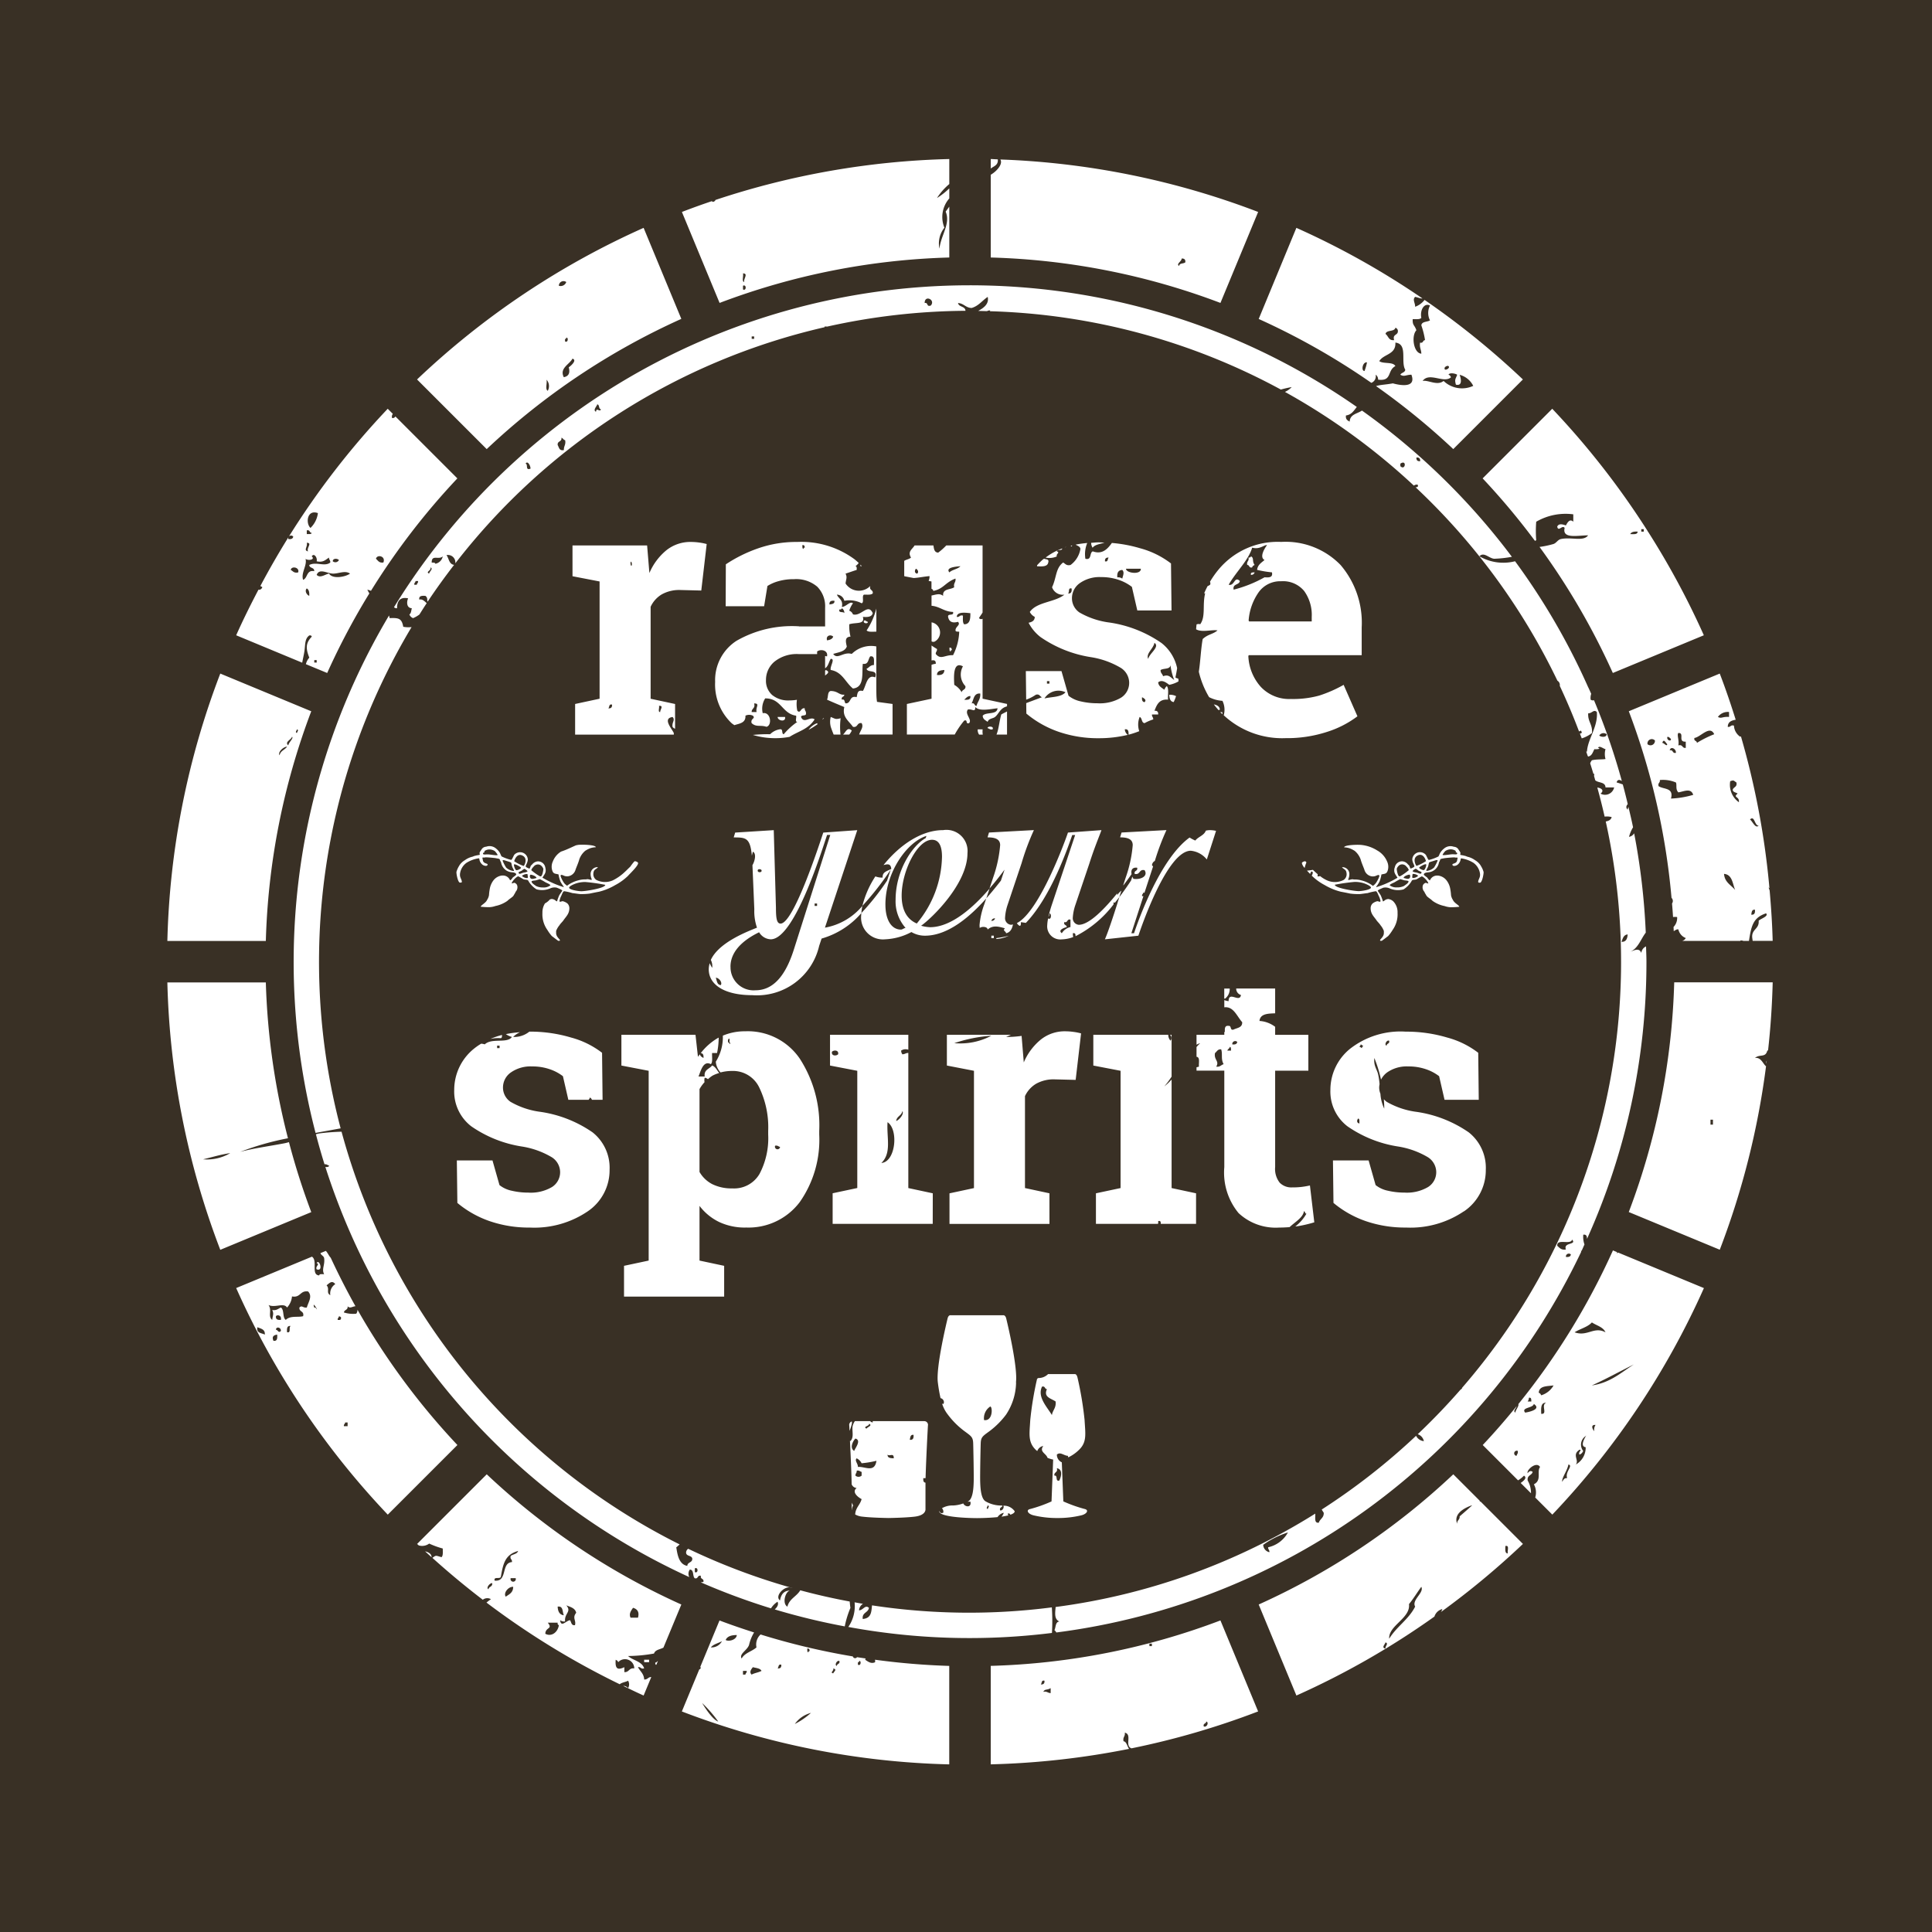 <svg xmlns="http://www.w3.org/2000/svg" xmlns:xlink="http://www.w3.org/1999/xlink" width="192" height="192" viewBox="0 0 192 192"><defs><style>.a{fill:none;}.b{fill:#393025;}.c{clip-path:url(#a);}.d{fill:#fff;}</style><clipPath id="a"><rect class="a" width="159.534" height="159.534"/></clipPath></defs><g transform="translate(-8827 3553)"><rect class="b" width="192" height="192" transform="translate(8827 -3553)"/><g transform="translate(8843.632 -3537.195)"><g class="c"><path class="d" d="M17.913,125.56h-.245c-.007.158-.158.17-.123.369h.368ZM17.054,115c-.007.157-.157.17-.123.368h.245c.138-.177.132-.3-.123-.368m-.368-3.193c-.318-.4-.567-.117-.86.123.334.368-.078.725.368.982a1.106,1.106,0,0,1,.491-1.1M14.6,114.14c0,.012.111-.009.123,0,.478.673-.413-.869-.123,0m-.614-1.6c-.817-.121-.738.654-1.6.491a1.858,1.858,0,0,1-.491,1.105c-.321-.516-1.177.054-1.842-.246.381.507-.1,1.125.369,1.474.043-.442.188-.592,0-.982.44.072.594-.143.86-.246.357.216.134,1.013.491,1.228.443-.452,1.209-.227,1.719-.368.129-.539-.416-.4-.368-.86.257-.268.35.062.736,0,.146-.542.595-1.111.123-1.6m-1.719,3.439c-.384-.057-.392.261-.369.613.445.118.125-.529.369-.613m-.982-.614c.092-.433-.321-.55-.491-.368-.037.323.17.4.491.368m0,1.1c.032-.359-.477-.472-.491-.123.25.068.241.369.491.123m-.369.368c-.431.055-.52.26-.368.614.384.057.392-.261.368-.614m-1.228,0c.046-.536-.392-.589-.737-.736-.122.613.422.56.737.736M28.825,127.8l-6.92,6.919A79.911,79.911,0,0,1,6.839,112.2l7.53-3.119c.606.4-.131,1.81.72,1.864.023-.183.3-.113.491-.123-.274-.511.1-.911,0-1.6-.053-.233-.3-.269-.366-.494l.536-.222c.192.2.294.486.485.685q1.141,2.458,2.457,4.814c-.323.03-.529.26-.78.008.058.385-.331.323-.368.614a3.067,3.067,0,0,0,1.228.123.624.624,0,0,0,.121-.4A70.209,70.209,0,0,0,28.825,127.8M17.22,96.329c-.826.156-1.659.3-2.491.455a67.32,67.32,0,0,1,7.3-51.424c.021.087.043.175.063.263.882-.034,1.2.013,1.35.86a2.751,2.751,0,0,0,.829.031A64.773,64.773,0,0,0,17.22,96.329m7.324-54.021h.246c.007-.157.157-.17.123-.369h-.246c-.007.156-.157.17-.123.369M26.018,41.2c0-.183.456-.5.123-.614.132.315-.529.431-.123.614m.245-1.1c.145.02.349-.02.369.123a.924.924,0,0,0,.736-.736c-.416.385-1.1-.222-1.1.614M35.6,30.274c.278.05-.065.72.491.491.006-.263-.286-.845-.491-.491m3.193-1.842c.138.229.145.592.614.491-.027-.4.217-.52.123-.983-.175-.029-.207-.2-.369-.246.066.436-.435.3-.368.737m3.806-3.315c.039-.486.38.091.491-.246-.253-.034-.116-.458-.369-.491-.028.19-.472.572-.123.737m15.472-7.245h.245v-.245h-.245Zm17.191-3.561c.378-.091.149.424.614.245.491-.569-.628-1.09-.614-.245M122.532,30.52c.5.5.673-.708,0-.245Zm1.6-.859q-.034.4.368.368.034-.4-.368-.368M142.3,57.288c.158.169.734.214.737-.123a.5.5,0,0,0-.737.123m2.211,20.507c.467.015.579-.321.614-.737-.413.037-.49.41-.614.737M139.6,107.387c-.135.561-1.535-.143-1.474.614.222.188.377.442.861.368-.292-.747,1.117-.43.614-.982m-.123,1.473a.29.29,0,0,0-.49.245c.279.035.461-.029.49-.245m-28.119,27.628a8.741,8.741,0,0,0-2.455,1.228.781.781,0,0,0,.614.736c.028-.232-.139-.271-.123-.491a2.958,2.958,0,0,0,1.965-1.473M22.523,44.537a67.193,67.193,0,0,1,95.684-19.9c-.288.353-.51.772-1.078.845-.057.385.154.5.369.614.028-.743.764-.78,1.22-1.1a67.593,67.593,0,0,1,14.9,14.534,11.479,11.479,0,0,1-1.755.193c-.522-.035-1.022-.721-1.473-.246a4.7,4.7,0,0,0,3.543.494A67.11,67.11,0,0,1,141.2,52.494l0,.005.007,0c.1.216.2.43.293.648a1.268,1.268,0,0,0-.054.578.363.363,0,0,0,.331.056,66.605,66.605,0,0,1,2.768,8.033c-.189-.139-.436-.185-.521.138.2.056.406.124.615.2.176.647.338,1.3.494,1.953-.166.18-.207.378,0,.553a.541.541,0,0,1,.07-.264c.157.67.32,1.339.456,2.017a3.5,3.5,0,0,0-.4.949.745.745,0,0,0,.509-.354,67.2,67.2,0,0,1,1.154,9.874c-.5.646-.745,1.549-1.54,1.9.442-.165.9-.414,1.1.123a.778.778,0,0,1,.469-.654c.011.507.039,1.011.039,1.521a66.945,66.945,0,0,1-5.907,27.547c0-.259-.058-.468-.371-.417a2.341,2.341,0,0,0,.119.973c-.1.209-.184.42-.283.627a.4.4,0,0,1-.082,0,.932.932,0,0,1,.044.088,67.258,67.258,0,0,1-52.164,37.84.773.773,0,0,0-.189-.231c.154-.3.078-.822.491-.859-.534-.232-.42-.857-.373-1.442a64.271,64.271,0,0,0,25.8-9.278c.031.386-.131.966.354.9.111-.381.513-.469.491-.983-.07-.107-.138-.214-.2-.325a64.886,64.886,0,0,0,9.376-7.328.963.963,0,0,0,.774.532.919.919,0,0,0-.609-.689q2.227-2.112,4.249-4.426a.367.367,0,0,0,.167-.165.188.188,0,0,1-.026,0,64.605,64.605,0,0,0,14.294-56.3c.289-.053.519-.165.59-.436a1.748,1.748,0,0,0-.7-.047q-.332-1.46-.729-2.892c.451.064.7.311.323.606a.925.925,0,0,0,1.351-.615h-.859c-.009-.567-.717-.436-1.018-.71-.041-.139-.078-.28-.119-.42a.973.973,0,0,1,.032-.221.636.636,0,0,1-.095,0c-.106-.349-.212-.7-.322-1.045a.979.979,0,0,1,.172-.306c.529-.119,1.049-.059,1.351-.123a1.818,1.818,0,0,1,0-.982c-.2-.022-.633-.413-.737-.123.391.1-.218.162-.368.123-.157.292-.235.665-.614.736-.017-.017-.034-.036-.05-.055-.049-.146-.1-.292-.148-.437.027,0,.044,0,.075,0,.07-1.256,1.107-2.452.982-3.929-.307-.31-.482.14-.859.123-.059.836.459,1.1.368,1.964a3.151,3.151,0,0,1-1.011.529c-.059-.16-.125-.315-.184-.474.156-.025.277-.072.09-.3-.06.028-.116.059-.174.087q-.873-2.308-1.915-4.53a.5.5,0,0,0-.234-.515,64.862,64.862,0,0,0-14.1-19.228c.16.006.293-.016.215-.249a.464.464,0,0,0-.382.09,64.844,64.844,0,0,0-12.813-9.313,2.108,2.108,0,0,0,.67-.478,10.262,10.262,0,0,0-1.075.245,64.382,64.382,0,0,0-28.913-7.785c.012-.026.012-.044.027-.073a.477.477,0,0,0-.311.066c-.3-.007-.589-.019-.885-.022.593-.321,1.094-.711.95-1.394-.544.356-.9.9-1.6,1.1-.6-.017-.767-.46-1.35-.491.077.414.681.3.737.737,0,.014,0,.022,0,.035a64.888,64.888,0,0,0-13.754,1.573v-.011h-.245v.069A64.685,64.685,0,0,0,28.617,40.177a.739.739,0,0,0-.88-.816c.253.324.244.908.759.97-.915,1.188-1.794,2.4-2.627,3.655-.095-.188.047-.356-.22-.573-.352-.024-.67-.015-.614.368.336-.086.561.215.739.353-.246.372-.484.75-.723,1.128a2.925,2.925,0,0,1-.631.362.623.623,0,0,1-.368-.369c.183-.1.177-.4.245-.614-.517-.018-.542-.6-.369-.982-.986-.215-1.106.546-1.1.982a.369.369,0,0,1-.3-.1m124.567,13.61a.444.444,0,0,0,.738-.369.431.431,0,0,0-.738.369m1.106,4.175c.487.333,1.524.115,1.228,1.229a9.093,9.093,0,0,0,2.21-.369c-.235-.7-.862-.353-1.474-.245-.312-.3-.129-.729-.245-.983a3.3,3.3,0,0,0-1.6-.245c.05.3-.224.267-.123.614m.368-4.3c.164-.018.456.413.491.123-.17-.156-.348-.6-.491-.123m.491-.491c.031.282.391.325.369.123-.009-.078-.4-.412-.369-.123m.245,1.229c.378-.092.236.337.614.245.049-.394-.523-.7-.614-.245m.859-.491c.46-.131.351.3.737.245V57.9c-.838.047-.076-.89-.737-.86-.166.2.1.716,0,1.228m1.6-.737c-.09.336.244.247.247.491a10.329,10.329,0,0,1,1.718-.86c-.431-.947-1.371.3-1.965.368m2.333-2.087c.36.2.424-.047,1.105,0v-.491a1.205,1.205,0,0,0-1.105.491M154.7,71.04c.061.841.7,1.107,1.106,1.6-.267-.634-.276-1.526-1.106-1.6m.615-9.209a2.127,2.127,0,0,0,.86,2.088c.083-.615-.636-.433-.123-.86-.164-.123-.457-.117-.491-.368.069-.3.475-.261.369-.737-.29-.18-.229-.258-.614-.123m1.965,3.806c.247.169.533.932.86.614-.416,0-.4-1.068-.86-.614m.491,8.964c-.324-.037-.317.257-.369.491.324.038.4-.17.369-.491M145.232,54.88l9.043-3.746c.578,1.505,1.1,3.04,1.585,4.588-.426.072-.783.213-.788.707.3.05.267-.225.614-.123a1.42,1.42,0,0,0,.614,1.1c.03-.008.053-.02.081-.029a79.485,79.485,0,0,1,2.832,15.081c-.03-.023-.056-.05-.09-.071a2.932,2.932,0,0,1,.111.311c.145,1.655.257,3.321.3,5h-1.981a.4.4,0,0,1-.025-.158c-.206-1.025.691-.946.614-1.842.2-.212,1.024-.442.736-.737-1.3.425-1.471,1.27-1.7,2.738h-.564a.553.553,0,0,0-.309-.035c.013.013.031.021.045.035h-5.8a.589.589,0,0,0,.349-.281,1.2,1.2,0,0,1-.737-.86c-.161-.035-.315.088-.459.176-.006-.139-.015-.277-.02-.416a1.3,1.3,0,0,0,.357-.988,1.617,1.617,0,0,0-.407,0q-.043-.676-.1-1.349a.43.43,0,0,0-.051-.558,69.536,69.536,0,0,0-4.249-18.555m8.366,40.6h-.245v.491h.245Zm.678,12.923-9.043-3.745a69.779,69.779,0,0,0,4.516-22.827h9.786q-.087,3.426-.461,6.777a.177.177,0,0,0-.073,0c-.174.747-.754.324-1.227.737.616-.094.813.625,1.1.826a79.222,79.222,0,0,1-4.6,18.237m4.671-18.8c-.012.1-.027.2-.04.3a.467.467,0,0,1,.04-.3M71.674,135.054c.138,0,.161,0,0,0s-.138,0,0,0m2.479-8.266c-.324-.037-.317.256-.369.491.324.036.4-.17.369-.491m-1.965,2.333c.02-.6-.432-.152-.614-.369-.018.346.3.355.614.369m-1.719.245a9.886,9.886,0,0,1-1.474.246,1.106,1.106,0,0,0-.491-.491c-.238.237.129.494.123.859.66-.082,1.66.635,1.842-.614m-1.474,1.106c-.166-.039-.235-.175-.491-.123.028.233-.138.271-.123.491a.458.458,0,0,0,.614,0Zm-.737-2.087c.082-.267.749-1.048.123-1.228-.26.25-.6.947-.123,1.228m1.228-2.211c.037-.145.65-.308.245-.491.062.244-.678.282-.245.491m4.78,8.744c-.858.1-2.2.129-2.593.136-.392-.008-1.735-.034-2.593-.136a1.81,1.81,0,0,1-.725-.217c.037-.685.494-.95.639-1.527-.395-.205-1-.713-.491-1.106a.566.566,0,0,1-.5-.374c-.014-1.065-.1-2.966-.167-4.316.02.006.03.02.053.024.408-.426.078-1.111.245-1.6a1.51,1.51,0,0,1,.192-.375h1.516a.41.41,0,0,0,.256.13c0-.044,0-.087,0-.13h5.131a.369.369,0,0,1,.356.441c-.024.372-.184,3.389-.234,5.219a.676.676,0,0,1-.223,0c-.033.336.061.438.213.454,0,.157,0,.3,0,.427v2.206s.084.607-1.076.744m-1.22-40.3c-.074.457-.564.5-.614.982.332-.124.812-.736.614-.982m-1.473,1.1c-.109,1.519.433,3.043-.614,4.052,1.411-.1,1.734-3.3.614-4.052m-4.911-6.753c.086-.425-.431-.44-.614-.246-.086.425.43.44.614.246m9.4,16.854H66.115v-3.039l2.449-.521V90.609l-2.709-.521V87.032h7.781v1.483a.8.8,0,0,0-.712.085.584.584,0,0,0,.123.369c.244,0,.343-.139.589-.134v13.428l2.431.521ZM60.89,98.178c-.166-.039-.235-.175-.491-.123a.256.256,0,1,0,.491.123M55.856,87.74c.1-.762-.372.009,0,.123.047.189.147.018,0-.123m1.614,18.448a6.009,6.009,0,0,1-2.622-.547,5.39,5.39,0,0,1-1.963-1.607v5.436l2.449.521v3.057H45.383v-3.057l2.449-.521V90.609l-2.71-.521V87.032h7.364l.243,2.187c.062-.09.13-.169.194-.254.038.2.2.28.354.371.03-.28-.037-.464-.269-.484a5.9,5.9,0,0,1,1.717-1.509c.021-.011.045-.02.067-.031a7.957,7.957,0,0,1-.165,1.533h-.491c-.025.384.082.9-.123,1.105-.765-.4-1,.686-1.228,1.227H53.4c-.094-.707.488-.739.737-1.1.348.138.484.49.708.752a3.312,3.312,0,0,0-.683.27,3.247,3.247,0,0,0-.439.345A.606.606,0,0,0,53.4,91.3a.939.939,0,0,0-.015.439,3.588,3.588,0,0,0-.5.692v8.232a3.112,3.112,0,0,0,1.276,1.216,4.307,4.307,0,0,0,1.989.417,2.916,2.916,0,0,0,2.7-1.442,7.605,7.605,0,0,0,.86-3.907v-.365a9.092,9.092,0,0,0-.886-4.307,2.89,2.89,0,0,0-2.71-1.65,4.389,4.389,0,0,0-1.138.147,1.759,1.759,0,0,1-.473-1.068,4.578,4.578,0,0,0,.7-2.588,5.613,5.613,0,0,1,2.233-.433,6.252,6.252,0,0,1,5.418,2.727,12.168,12.168,0,0,1,1.928,7.172v.365a10.789,10.789,0,0,1-1.928,6.7,6.375,6.375,0,0,1-5.384,2.536M33.016,88.109h-.245v.245h.245Zm8.752,16.473a9.448,9.448,0,0,1-5.74,1.607,12,12,0,0,1-3.986-.634,10.174,10.174,0,0,1-3.222-1.815l-.052-4.22h3.543l.695,2.448a2.9,2.9,0,0,0,1.233.564,7.134,7.134,0,0,0,1.633.183,4.142,4.142,0,0,0,2.353-.555,1.741,1.741,0,0,0,.807-1.51,1.768,1.768,0,0,0-.816-1.442,8.326,8.326,0,0,0-3-1.076A12.059,12.059,0,0,1,30.2,96.124,4.356,4.356,0,0,1,28.508,92.5a5.253,5.253,0,0,1,1.945-4.073,5.874,5.874,0,0,1,.737-.513,1.482,1.482,0,0,1,.353.069c.7-.669,2.228-.055,2.7-.737a1.9,1.9,0,0,1-.6-.282,10.782,10.782,0,0,1,1.407-.189,2.122,2.122,0,0,0-.685.471,2.394,2.394,0,0,0,1.61-.529h.016a14.243,14.243,0,0,1,4.142.591A8.74,8.74,0,0,1,43.2,88.82l.052,4.672H42.189a.333.333,0,0,0-.209-.226c0,.113-.078.146-.111.226h-2.02l-.538-2.345A4.465,4.465,0,0,0,38,90.453a5.243,5.243,0,0,0-1.746-.277,3.4,3.4,0,0,0-2.119.6,1.824,1.824,0,0,0-.781,1.5,1.708,1.708,0,0,0,.747,1.415,7.979,7.979,0,0,0,2.987,1,12.166,12.166,0,0,1,5.175,2.04,4.489,4.489,0,0,1,1.685,3.708,4.931,4.931,0,0,1-2.18,4.143M32.089,87.448a7.724,7.724,0,0,1,1.168-.4c0,.148,0,.294-.119.321a3.687,3.687,0,0,0-1.05.076M43.52,72.13a18.074,18.074,0,0,0-1.972-.281,2.909,2.909,0,0,0-.939.141c-.141.046-.681.258-.681.423,0,.21.916.352,1.221.352.423,0,2.371-.305,2.371-.635m-5.446.047c-.071-.14-.4-.234-.54-.328a5.693,5.693,0,0,0-.516-.282s-.305.094-.4.117-.423.024-.423.118c0,.164.328.352.446.446a1.5,1.5,0,0,0,.7.141,1.074,1.074,0,0,0,.728-.212m-1.385-.727c0-.164-.422-.329-.61-.329,0,.047-.047.07-.047.117,0,.446.375.282.657.212m-.516-.775a5.308,5.308,0,0,0,.868.611h.071c.141,0,.258-.541.258-.751a.779.779,0,0,0-.235-.33.492.492,0,0,0-.4-.093.552.552,0,0,0-.352.235.716.716,0,0,0-.212.328M35.8,71.1c-.024-.046-.024-.046-.071-.046a.783.783,0,0,0-.493.187.8.8,0,0,0,.423.212h.117c.094,0,.024-.235.024-.353m-.752-.07c.047,0,.305-.117.376-.117.141-.023.305-.047.376-.141a.838.838,0,0,0-.329-.234,1.8,1.8,0,0,0-.258.187c-.047.024-.258.118-.305.142,0,.071,0,.164.094.164Zm.094-.61c0-.047-.7-.469-.7-.283,0,.165.14.54.258.54s.446-.14.446-.257m-.7.328c0-.117-.141-.3-.164-.4-.071-.142-.071-.4-.141-.446a4.438,4.438,0,0,0-.423-.141c-.094-.024-.4-.164-.4-.024a4.721,4.721,0,0,0,.352.682,1.325,1.325,0,0,0,.681.328Zm.023-.963a4.373,4.373,0,0,0,.939.47c.047,0,.47-.751-.117-1.033-.446-.234-.727.212-.822.563m-1.643-.633a1.965,1.965,0,0,0-.282-.376,1.026,1.026,0,0,0-.493-.164h-.024a.847.847,0,0,0-.516.164v.118c-.047.023-.141.047-.141.117v.023c0,.117.258.071.376.071a1.877,1.877,0,0,1,.375.024c.047,0,.7.117.7.023M45.8,71.215a5.488,5.488,0,0,1-1.291.939,5.986,5.986,0,0,1-1.6.658c-.258.047-.61.117-.939.187a6.3,6.3,0,0,1-.915.047h-.024c-.117,0-.681-.094-.774-.094a5.586,5.586,0,0,0-.8-.187h-.023c-.117,0-.235.351-.282.446a1.824,1.824,0,0,0-.187.54s.047.047.047.071l.258-.071a1.2,1.2,0,0,1,.493.234.67.67,0,0,1,.188.47c0,.563-.352.845-.587,1.2-.094.141-.282.3-.4.493a1.959,1.959,0,0,0-.329.563v.211c0,.375.376.611.376.7,0,.069-.024.069-.071.069h-.094c-.024,0-.564-.422-.634-.468a4.154,4.154,0,0,1-.446-.611,2.659,2.659,0,0,1-.493-1.668v-.071a1.675,1.675,0,0,1,.253-.9,1.6,1.6,0,0,0,.48-.384.644.644,0,0,1,.206-.056c.352.047.352.212.517.235a4.309,4.309,0,0,1,.211-.587c.047-.094.305-.446.305-.469,0-.094-.446-.258-.54-.3a1.033,1.033,0,0,0-.657.07,2.063,2.063,0,0,1-1.362.094,2.428,2.428,0,0,1-.8-.821c-.071-.189-.282-.095-.516-.189-.071-.046-.47-.281-.493-.281-.164,0-.634.493-.657.7.188,0,.212-.117.352-.024a.413.413,0,0,1,.188.21.647.647,0,0,1-.14.635,2.079,2.079,0,0,1-.165.3.592.592,0,0,1-.187.235c-.141.117-.329.234-.47.376a3.1,3.1,0,0,1-1.2.516,2.009,2.009,0,0,1-.634.117,7.723,7.723,0,0,1-.822-.047c.023-.164.493-.353.634-.681a1.238,1.238,0,0,0,.188-.47,4.945,4.945,0,0,1,.071-.587,1.921,1.921,0,0,1,.4-.916,1.253,1.253,0,0,1,.822-.446h.071a.755.755,0,0,1,.727.47c.094,0,.235-.21.282-.281.071-.047.329-.235.329-.282,0-.187-.258-.211-.47-.234a1.22,1.22,0,0,1-.493-.165,1.2,1.2,0,0,1-.54-.821c-.235-.375.047-.305-.587-.422-.235-.024-.657-.071-.915-.071h-.047l-.141.023c-.164-.023-.188,0-.14.141.023.093.023.21.07.257.094.189.423.189.423.283,0,.235-.4.14-.54,0a.822.822,0,0,1-.282-.564l-.047-.047a3.169,3.169,0,0,0-1.221.446,1.585,1.585,0,0,0-.657,1.126v.094c0,.258.188.47.188.681a.1.1,0,0,1-.094.071h-.094c-.188,0-.352-.775-.352-1.033v-.024a2.424,2.424,0,0,1,.141-.376c.07-.141.117-.212.187-.329a1.657,1.657,0,0,1,.517-.469,2.048,2.048,0,0,1,.681-.328c.141-.024.211-.094.376-.117.14-.047.282-.047.422-.094l-.023-.164c-.024-.071.211-.376.235-.423a.569.569,0,0,1,.423-.212.984.984,0,0,1,.986.188,1.567,1.567,0,0,1,.328.353c.117.187.117.258.212.421a4.5,4.5,0,0,0,.962.352c.094-.046.212-.375.305-.516A.781.781,0,0,1,35,68.891a.766.766,0,0,1,.822.7c0,.305-.211.587-.211.7,0,.094.282.188.375.235a.857.857,0,0,0,.117-.259c.047-.094.141-.141.188-.21a.785.785,0,0,1,.516-.259.724.724,0,0,1,.752.611c.14.516-.117.7-.282,1.009a9.767,9.767,0,0,0,2.113.939c0-.094-.117-.189-.164-.282a2.874,2.874,0,0,1-.164-.281,3.473,3.473,0,0,1-.188-.7c-.328-.093-.516-.024-.634-.423a1.221,1.221,0,0,1,.071-.868,1.971,1.971,0,0,1,.816-.979c.515-.164,1.02-.424,1.487-.625.069-.012.134-.028.209-.039.305-.047,1.737-.024,1.761.234a1.874,1.874,0,0,0-.611.118,2.69,2.69,0,0,0-.446.234,1.968,1.968,0,0,0-.587.845c-.094.353-.258.7-.376,1.033a.9.9,0,0,1-.774.658h-.071c-.305,0-.376-.142-.587-.142-.024,0-.047.047-.047.071v.071a2.849,2.849,0,0,0,.258.54c.164.257.164.21.376.4a2.994,2.994,0,0,1,.54-.329,2.871,2.871,0,0,1,.587-.212,2.417,2.417,0,0,1,.7-.094c.187,0,.14-.047.352,0,.117.024.282.094.282,0a1.357,1.357,0,0,1-.117-.446V71.1a.678.678,0,0,1,.727-.727c-.141.212-.4.188-.446.564a.692.692,0,0,0,.282.7,1.908,1.908,0,0,0,1.643.047,4.808,4.808,0,0,0,1.2-.845c.211-.188.328-.328.516-.493.071-.095.4-.564.47-.564.117,0,.328.095.328.189,0,.281-.8,1.033-.986,1.244M43.823,54.587c.267.023.39-.1.368-.368-.33-.085-.238.253-.368.368m2.333-14.245c.033-.167-.076-.478-.123-.245-.034.167.076.48.123.245M48.98,54.956c-.035-.215.392-.66-.123-.614.067.178-.143.634.123.614M40.262,38.4h7.416l.226,2.744a5.92,5.92,0,0,1,1.7-2.275,3.807,3.807,0,0,1,2.414-.816,6.336,6.336,0,0,1,.842.06,5.356,5.356,0,0,1,.738.148l-.538,4.62-2.084-.052a3.552,3.552,0,0,0-1.841.434A2.8,2.8,0,0,0,48.026,44.5v9.135l2.431.522v2.458a.5.5,0,0,1-.25-.184c-.091-.451.3-.682,0-.982-1.039.143-.048,1.181.123,1.6v.152H40.523V54.155l2.432-.522V41.98l-2.692-.52Zm23.084.221c-.014-.149-.037-.29-.245-.245.019.145-.021.349.123.369.007-.075.018-.146.123-.123m2.21,9.21c.287-.041.529-.127.614-.369-.237-.239-.752-.129-.614.369m.246-3.562c.235-.052.528-.044.491-.369-.321-.034-.528.045-.491.369m.982.491c-.11.4.4.173.491.368a.541.541,0,0,0-.245-.491c-.027.1-.1.143-.245.123M58.312,54.1c.141.509-.258.478-.245.86h.491c-.124-.5.373-.857-.246-.86m4.467-7.652h2.588V44.6a2.769,2.769,0,0,0-.782-2.1,3.225,3.225,0,0,0-2.31-.747,5.441,5.441,0,0,0-1.546.2,4.029,4.029,0,0,0-1.094.477l-.33,2.014H55.484l.017-4.168a14.233,14.233,0,0,1,3.187-1.58,11.551,11.551,0,0,1,3.917-.643,8.919,8.919,0,0,1,5.67,1.711c.153.12.294.249.431.379a1.485,1.485,0,0,1-.325.32c.143.021.133.194.123.369-.373.118-.734.248-1.105.368.188.391.043.541,0,.983a1.585,1.585,0,0,0,2.456.246c-.131.458.305.35.245.736-.158.17-.533.122-.86.123-.264.1.046.782-.245.858a2.648,2.648,0,0,0-1.719-.245.783.783,0,0,0-.737-.613c.158.414.644.5.491,1.227.446-.028.782-.6,1.105-.369a2.524,2.524,0,0,0-.368.737.623.623,0,0,1,.368.369c.826.229,1.5-1.16,1.965-.123-.084.368-.488.413-.982.369.242.786-.729.521-1.35.737a4.331,4.331,0,0,0,.123,1.228c-.6.03-.473.512-.369.982-.181.515-.827.565-1.35.737.42.608,1.007-.254,1.842,0a2.737,2.737,0,0,1,2.442-.746V52.4q0,.433.008.816a5.78,5.78,0,0,0,.061.729l1.545.209v3.039h-3.32c.136-.446.469-.733.245-1.134-.487-.078-.352.467-.86.368-.439-.624-1.091-.979-.86-1.965-.577-.242-1.157-.48-1.719-.737.142-.268.024-.794.369-.86.749.015.8.407,1.35.368,0,.244-.335.157-.245.491.33-.084.237.254.368.369.6.03.332-.815,1.105-.614.082-.327.06-.759.614-.614.331-.513.407-1.71,1.228-1.35.288-.862-.75-.4-.86-.86.259-.109.363-.374.737-.369-.017-.393.121-.94-.369-.86-.227.265-.147.836-.737.737-.118.9.2,2.337-.982,2.455-.752-.6-1.052-1.649-2.21-1.841-.089-.373.482-1.126,0-1.106-.191.308-.247.75-.559.936V49.382c.062.017.127.031.19.047.138-.612-.619-.764-.982-.491V49.2h-1.8a3.532,3.532,0,0,0-2.449.756,2.365,2.365,0,0,0-.834,1.815,1.88,1.88,0,0,0,.617,1.494,2.518,2.518,0,0,0,1.711.538,4.941,4.941,0,0,0,.747-.063,3.018,3.018,0,0,0,.04,1.088c.333.334.306-.318.737-.245-.027.232.138.271.123.491.053.339-.458.115-.491.368.283.73.9-.1,1.351.245-.641,1-1.628,1.17-2.489,1.736a7.508,7.508,0,0,1-1.388.131,7.71,7.71,0,0,1-2.26-.323,14.893,14.893,0,0,1,1.717-.071,1.756,1.756,0,0,1,.982-.491c.339-.053.116.458.369.491a7.059,7.059,0,0,1,1.35-1.227c-.266.02-.056-.436-.123-.614-1.4-.2-1.464-1.729-3.07-1.72a1.907,1.907,0,0,0-.245,1.474c.795-.171.966,1.216.369,1.35-.61-.206-1.021.065-1.474-.368-.136-.476.434-.437.123-.737a.858.858,0,0,0-.737,0c.044.726-.587.778-1.106.942-.091-.073-.194-.129-.281-.209a5.3,5.3,0,0,1-1.624-4.09,4.651,4.651,0,0,1,2.119-4.081,11.068,11.068,0,0,1,6.218-1.442M74.4,40.711c-.159.164-.162.458.123.491.16-.163.076-.371-.123-.491m3.316.368c.289-.283.829-.317,1.1-.614-.461.036-1.51.121-1.1.614M78.45,45.5c.3.05.267-.223.614-.123,0,.326-.046.7.123.86.566-.008.625-.521.614-1.106-.267-.009-1.333-.226-1.35.369m1.473,8.6c.335-.089.247.244.491.246.1-.429.41-.654.368-1.229-.666-.052-.631.6-.86.983m-.123-.737c-.314.014-.43.225-.614.368.352.024.67.016.614-.368m-.491-.982a1.663,1.663,0,0,1-.246-1.965c-.97-.527-.914.945-.86,1.842a1.953,1.953,0,0,1,.737.736c.038-.289.426-.228.369-.613m-2.088-1.6c-.388.022-.732.085-.737.491.458.049.721-.1.737-.491M74.259,38.4h1.873c.05.346.087.7.475.713a6.223,6.223,0,0,0,.8-.713h3.608v6.663c-.107.2-.249.359-.355.557a.279.279,0,0,0,.355.065v7.945l2.431.522v.233c-.067.026-.143.048-.206.076-.521.225-.636.7-.983.982-.216.175-.648.15-.736.491-.21-.159-.483-.255-.491-.614.333-.4,1.419-.055,1.473-.737-.638.059-1.788.347-2.209-.123-.017.586-.279.163-.737.245-.357.454.448.979.123,1.351-.4.152-.094-.4-.491-.246a8.45,8.45,0,0,0-.94,1.38H73.494V54.155l2.449-.522V50.265a1.343,1.343,0,0,1,.419-.1c.028-.357-.187-.381-.419-.334V48.344c.173.124.356.238.542.349.028.233-.138.271-.123.491.509.621.877.088,1.719.123a5.593,5.593,0,0,0,.614-2.332c-.145-.02-.349.021-.369-.123-.02-.4.55-.542.246-.86-.5.134-.877.051-.983-.492-.06-.388.61-.046.491-.491-.89-.027-1.3-.539-2.138-.614V43.378c.461-.094.805-.247,1.156.035-.087-.742.72-.59,1.1-.86-.1-.426.183-.472.123-.86-1.018.375-1.187,1.035-2.21,1.228,0-.123-.084-.172-.174-.211v-.73l-.284-.055a1.127,1.127,0,0,0,.09-.477c-.6.052-1.12.17-1.583.19l-.887-.171c-.015-.008-.03-.013-.044-.021V39.933c.2-.135.5-.164.673-.327-.368-.6.14-.834.352-1.2m20.154,3.169a.687.687,0,0,1,.491.123c.059-.28.243-.627,0-.86-.393.017-.541.279-.491.737m.86-.86c.009.452,1.515.629,1.474,0Zm-1.719-1.106q-.4-.032-.368.369c.33.085.237-.254.368-.369m-3.684,3.071c-.4-.111-.173.4-.368.491.324.037.4-.17.368-.491m7,10.805c-.034.28.03.462.245.491.228-.217-.031-.38-.245-.491m.614-3.806c.08-.524,1.2-1.211.614-1.6-.089.569-.881,1.078-.614,1.6m1.228,1.106c-.019.3.193.379.245.614.58-.214.718.107,1.106.368a5.9,5.9,0,0,1-.368-1.474c-.039.452-.694.289-.982.491M89.255,52.99a1.641,1.641,0,0,0-2.088.614c.732-.169,1.682-.119,2.088-.614m-1.842-.859h.245v-.245h-.245Zm6.444-13.978a13.816,13.816,0,0,1,2.819.528,8.752,8.752,0,0,1,3.065,1.51l.052,4.672h-3.4l-.539-2.345a4.436,4.436,0,0,0-1.311-.695,5.252,5.252,0,0,0-1.745-.277,3.4,3.4,0,0,0-2.119.6,1.826,1.826,0,0,0-.781,1.5,1.709,1.709,0,0,0,.746,1.416,7.985,7.985,0,0,0,2.987,1A12.151,12.151,0,0,1,98.8,48.1a4.288,4.288,0,0,1,1.551,2.5c-.049.3-.1.6-.171.915.066.075.2.083.29.133,0,.055.015.1.015.161,0,.037-.005.071-.007.108a3.036,3.036,0,0,1-.912.335c-.253-.187-.72-.57-1.1-.245.042.407.368.532.613.736a.878.878,0,0,1,.245-.368c.228.263.084.9.124,1.35-.894-.075-1.119.518-1.351,1.106q.4-.033.369.369h-.614c-.027.231.138.271.123.491a4.4,4.4,0,0,0-.86.369c-.331-.037-.219-.517-.49-.614a2.051,2.051,0,0,0-.039,1.413,8.9,8.9,0,0,1-1.065.35c.015-.318-.017-.587-.371-.535a.728.728,0,0,0,.3.55,12.143,12.143,0,0,1-2.877.334,12.009,12.009,0,0,1-3.985-.634,10.164,10.164,0,0,1-3.222-1.815l-.013-1.039c.522-.2,1.049-.394,1.573-.589-.234-.053-.222-.35-.614-.246a4.16,4.16,0,0,1-.964.49l-.034-2.836h3.543l.7,2.449a2.9,2.9,0,0,0,1.233.564,7.163,7.163,0,0,0,1.633.183,4.143,4.143,0,0,0,2.353-.556,1.741,1.741,0,0,0,.808-1.51,1.768,1.768,0,0,0-.816-1.442,8.333,8.333,0,0,0-3-1.077,12.038,12.038,0,0,1-5.01-2.006,4.314,4.314,0,0,1-1.171-1.411c.33-.069.605-.193.614-.583a1.1,1.1,0,0,1-.491-.491c.7-1.015,2.49-.947,3.438-1.718a1.122,1.122,0,0,1-1.227-.737c.465-.992.338-1.882,1.1-2.457.218.11.312.343.737.245a2.488,2.488,0,0,0,.982-1.6c-.04-.26-.3-.3-.475-.423a10.524,10.524,0,0,1,1.151-.162,2.9,2.9,0,0,0-.184,1.568c.658.166.381-.6.737-.737.95.35,1.486-.263,1.9-.839m14.184,2.926a.339.339,0,0,1-.368.247c-.056-.263.176-.234.368-.247m0-.737c-.108.055-.219.108-.245.245-.334.09-.247-.244-.491-.245-.089-.375.212-.36.123-.737.142.02.219-.027.245-.122.34.181.081.475.368.859m4.917,2.585a2.722,2.722,0,0,0-2.284-.964,2.638,2.638,0,0,0-2.223,1.077,5.6,5.6,0,0,0-1.008,2.83l.052.087h6.219v-.452a4.066,4.066,0,0,0-.756-2.579m-3.934-1.356c.442.033.849.03.736-.492a10.96,10.96,0,0,1-1.474-.245c.059-.515.433-.714.738-.982-.541-.28.02-1.184.245-1.473-.235-.083-.708.471-1.474.245-.347,1.231-1.621,2.425-2.333,3.684.585.169.561-.905,1.106-.369-.063.427-.738.245-.614.86a12.6,12.6,0,0,0,3.07-1.228m1.65-3.516a7.61,7.61,0,0,1,5.906,2.293,8.823,8.823,0,0,1,2.1,6.2v2.761H107.463l-.036.1a4.9,4.9,0,0,0,1.243,3.056,3.871,3.871,0,0,0,3,1.2,9.767,9.767,0,0,0,2.795-.338,12.848,12.848,0,0,0,2.432-1.068l1.371,3.126a9.975,9.975,0,0,1-3.013,1.546,12.829,12.829,0,0,1-4.125.625,8.537,8.537,0,0,1-6.149-2.272,2.023,2.023,0,0,0-.127-1.437,3.332,3.332,0,0,1-1.326-.365,8.874,8.874,0,0,1-1.022-2.527c.162-1.047.2-2.22.383-3.247.535-.495,1.01-.463,1.474-.859-.522-.1-1.559.226-2.126-.11.01-.164.027-.325.044-.486a.563.563,0,0,1,.363-.018c.563-.777.2-1.908.491-3.07a.843.843,0,0,0-.1.007c.1-.247.218-.488.34-.722a1.154,1.154,0,0,0,.255-.144.342.342,0,0,0-.017-.29,9.122,9.122,0,0,1,.9-1.27,7.639,7.639,0,0,1,6.174-2.692m11.49,32.479c0,.21.117.751.257.751h.07a5.262,5.262,0,0,0,.869-.611.715.715,0,0,0-.211-.328.555.555,0,0,0-.352-.235.492.492,0,0,0-.4.093.777.777,0,0,0-.234.33m.68.915c.282.071.657.234.657-.212,0-.047-.046-.071-.046-.117-.188,0-.611.165-.611.329m.493.352c0-.094-.33-.094-.423-.118s-.4-.117-.4-.117a5.541,5.541,0,0,0-.516.282c-.141.094-.47.187-.54.328a1.073,1.073,0,0,0,.728.212,1.5,1.5,0,0,0,.7-.141c.117-.094.446-.282.446-.446m.423-.352h.117a.8.8,0,0,0,.422-.212.78.78,0,0,0-.493-.187c-.047,0-.047,0-.071.046,0,.117-.071.353.024.353m-.024-.681c.071.094.235.118.376.141.07,0,.328.117.375.117h.047c.094,0,.094-.094.094-.164-.047-.024-.259-.118-.305-.142a1.841,1.841,0,0,0-.258-.187.834.834,0,0,0-.329.234m.4-.517a4.346,4.346,0,0,0,.939-.47c-.093-.352-.375-.8-.822-.563-.587.282-.164,1.033-.117,1.033m.963-.117c0-.187-.7.235-.7.283,0,.117.328.257.446.257s.258-.375.258-.54m.164.212c-.024.094-.164.281-.164.4h.094a1.323,1.323,0,0,0,.681-.328,4.612,4.612,0,0,0,.353-.682c0-.14-.3,0-.4.024-.069.023-.4.118-.421.141-.071.047-.071.3-.141.446m1.455-1.2c0,.094.658-.023.7-.023a1.88,1.88,0,0,1,.376-.024c.117,0,.375.047.375-.071v-.023c0-.071-.094-.094-.141-.117v-.118a.849.849,0,0,0-.516-.164h-.024a1.031,1.031,0,0,0-.493.164,1.965,1.965,0,0,0-.282.376m-7.113,3.263c0-.165-.539-.376-.681-.423a2.919,2.919,0,0,0-.939-.141,18.041,18.041,0,0,0-1.971.281c0,.33,1.947.635,2.37.635.305,0,1.221-.142,1.221-.352m2.371-2a.723.723,0,0,1,.751-.611.782.782,0,0,1,.516.259c.047.069.141.117.187.21a.86.86,0,0,0,.119.259c.094-.047.375-.141.375-.235,0-.117-.211-.4-.211-.7a.767.767,0,0,1,.822-.7.787.787,0,0,1,.518.258c.093.14.21.47.3.516a4.461,4.461,0,0,0,.962-.352c.094-.164.094-.234.212-.421a1.569,1.569,0,0,1,.329-.353.984.984,0,0,1,.986-.188.567.567,0,0,1,.422.212c.024.047.258.352.235.423l-.024.164c.14.046.282.046.423.094.164.023.234.094.376.117a2.059,2.059,0,0,1,.681.328,1.655,1.655,0,0,1,.516.469c.071.117.117.189.188.329a2.367,2.367,0,0,1,.141.376v.024c0,.257-.165,1.033-.352,1.033h-.094a.1.1,0,0,1-.094-.071c0-.212.188-.423.188-.681v-.094a1.587,1.587,0,0,0-.657-1.126,3.169,3.169,0,0,0-1.221-.446l-.047.047a.82.82,0,0,1-.282.564c-.141.14-.541.235-.541,0,0-.094.33-.094.423-.283.047-.047.047-.164.07-.257.047-.141.024-.164-.141-.141l-.14-.023h-.046c-.259,0-.682.047-.916.071-.634.117-.352.047-.587.422a1.158,1.158,0,0,1-1.033.986c-.212.023-.47.047-.47.234,0,.047.259.235.329.282.047.071.187.281.282.281a.755.755,0,0,1,.728-.47h.071a1.254,1.254,0,0,1,.822.446,1.921,1.921,0,0,1,.4.916,4.941,4.941,0,0,1,.071.587,1.238,1.238,0,0,0,.187.47c.141.328.611.516.634.681a7.732,7.732,0,0,1-.822.047,2,2,0,0,1-.633-.117,3.094,3.094,0,0,1-1.2-.516c-.141-.142-.328-.258-.47-.376a.593.593,0,0,1-.188-.235,2.064,2.064,0,0,1-.164-.3.649.649,0,0,1-.141-.635.413.413,0,0,1,.188-.21c.141-.094.164.024.352.024-.023-.212-.492-.7-.657-.7-.023,0-.422.235-.493.281-.235.094-.446,0-.516.189a2.429,2.429,0,0,1-.8.821,2.064,2.064,0,0,1-1.362-.094,1.031,1.031,0,0,0-.657-.07c-.094.047-.539.21-.539.3,0,.024.257.375.3.469a4.31,4.31,0,0,1,.212.587c.164-.023.164-.189.516-.235a.874.874,0,0,1,.516.235,1.539,1.539,0,0,1,.423,1.1v.071a2.667,2.667,0,0,1-.493,1.668,4.2,4.2,0,0,1-.446.611c-.07.046-.61.468-.634.468h-.094c-.047,0-.07,0-.07-.069,0-.094.375-.33.375-.7v-.211a1.956,1.956,0,0,0-.328-.563c-.117-.189-.305-.352-.4-.493-.234-.352-.586-.634-.586-1.2a.663.663,0,0,1,.188-.47,1.189,1.189,0,0,1,.492-.234l.258.071c0-.024.047-.071.047-.071a1.824,1.824,0,0,0-.188-.54c-.047-.095-.164-.446-.282-.446h-.023a5.579,5.579,0,0,0-.8.187c-.094,0-.657.094-.775.094h-.023a6.31,6.31,0,0,1-.916-.047c-.328-.07-.681-.14-.939-.187a5.989,5.989,0,0,1-1.6-.658,5.5,5.5,0,0,1-1.292-.939l0,0c.077-.139.209-.4-.041-.416a1.882,1.882,0,0,0-.12.246c-.091-.094-.2-.207-.313-.329a5.957,5.957,0,0,0,.593-.078c.066.065.13.13.215.205.061.061.151.14.254.225a.709.709,0,0,1-.015.222.715.715,0,0,0,.257-.033,3.233,3.233,0,0,0,.7.43,1.907,1.907,0,0,0,1.643-.047.691.691,0,0,0,.282-.7c-.047-.376-.305-.352-.446-.564a.678.678,0,0,1,.729.727v.047a1.346,1.346,0,0,1-.119.446c0,.094.165.024.282,0,.211-.047.164,0,.352,0a2.42,2.42,0,0,1,.7.094,2.871,2.871,0,0,1,.587.212,2.993,2.993,0,0,1,.54.329,1.238,1.238,0,0,0,.375-.4,2.786,2.786,0,0,0,.259-.54v-.071c0-.024-.024-.071-.047-.071-.212,0-.282.142-.587.142h-.071a.9.9,0,0,1-.774-.658c-.117-.328-.282-.68-.375-1.033a1.974,1.974,0,0,0-.587-.845,2.7,2.7,0,0,0-.446-.234,1.87,1.87,0,0,0-.609-.118c.023-.258,1.455-.281,1.759-.234a3.656,3.656,0,0,1,1.526.54,2.254,2.254,0,0,1,.986,1.1,1.224,1.224,0,0,1,.07.868c-.117.4-.305.33-.634.423a3.513,3.513,0,0,1-.187.7,3,3,0,0,1-.164.281c-.047.094-.165.189-.165.282a9.741,9.741,0,0,0,2.113-.939c-.164-.305-.423-.493-.282-1.009m-3.129,17.691c-.123,0-.146-.1-.245-.123,0,.123-.1.146-.123.246.123,0,.146.1.245.123,0-.123.1-.146.123-.246m-.368,7.736c-.021-.184.044-.453-.123-.491-.159.163-.162.457.123.491m2.7-7.736c0-.244.336-.155.245-.491-.272-.09-.505.453-.245.491m7.666,16.473a9.452,9.452,0,0,1-5.741,1.607,11.992,11.992,0,0,1-3.985-.634,10.171,10.171,0,0,1-3.223-1.815l-.052-4.22h3.544l.695,2.448a2.892,2.892,0,0,0,1.233.564,7.125,7.125,0,0,0,1.632.183,4.139,4.139,0,0,0,2.353-.555,1.741,1.741,0,0,0,.808-1.51,1.77,1.77,0,0,0-.816-1.442,8.338,8.338,0,0,0-3-1.076,12.056,12.056,0,0,1-5.01-2.006,4.356,4.356,0,0,1-1.693-3.621,5.251,5.251,0,0,1,1.945-4.073,8.129,8.129,0,0,1,5.54-1.711,14.246,14.246,0,0,1,4.142.591,8.745,8.745,0,0,1,3.065,1.51l.052,4.672h-3.4l-.538-2.345a4.461,4.461,0,0,0-1.311-.694,5.247,5.247,0,0,0-1.746-.277,3.4,3.4,0,0,0-2.118.6,2.031,2.031,0,0,0-.6.71,13.157,13.157,0,0,0-.662-2.147c-.086.778.249,1.094.369,1.6a7.171,7.171,0,0,1,.149,1,1.867,1.867,0,0,0-.039.34,1.66,1.66,0,0,0,.123.609,4.042,4.042,0,0,0,.381,1.486c0-.309-.016-.623-.036-.937a2.17,2.17,0,0,0,.28.257,7.983,7.983,0,0,0,2.987,1,12.168,12.168,0,0,1,5.176,2.04,4.489,4.489,0,0,1,1.685,3.708,4.931,4.931,0,0,1-2.18,4.143M106.323,87.74a.29.29,0,0,0-.491.245c.279.035.461-.029.491-.245m-.614.86c-.019-.145.021-.348-.123-.368-.029.175-.2.206-.245.368Zm-.737,1.351c-.3-.519-.08-1.007-.245-1.474-.359-.03-.424.231-.614.369-.129.688.466.79.123,1.35.386.059.48-.175.737-.245m9.009,15.716a12.292,12.292,0,0,1-1.685.391c-.066.009-.139.013-.207.023a4.25,4.25,0,0,0,1.111-1.273c-.163,0-.113-.215-.247-.245-.1.642-.847,1.038-1.428,1.582-.331.027-.675.044-1.035.044a5.4,5.4,0,0,1-4.037-1.441,6.319,6.319,0,0,1-1.416-4.568V90.592h-2.761v-.331a2.453,2.453,0,0,0,.241-.065c-.038-.369.132-.946-.241-.979v-.971c.118-.132.236-.262.363-.383a1.576,1.576,0,0,0-.363.158v-.989h2.761v-.3a.644.644,0,0,0,.058.028c-.024-.352-.015-.67.368-.614.323-.037.1.476.491.368.354-.179.886-.179.86-.737-.539-.6-.858-1.589-1.777-1.475v-.718a1.774,1.774,0,0,0,.426.106c.006-1.059,1.112.212,1.228-.614a.655.655,0,0,1-.472-.645h3.871v2.465c-.685.03-1.483.024-1.558.759a2.887,2.887,0,0,1,1.558.582v.8h3.3v3.56h-3.3v9.569a2.208,2.208,0,0,0,.452,1.563,1.608,1.608,0,0,0,1.216.469,8.355,8.355,0,0,0,.912-.043q.391-.044.877-.148Zm-15.534.156H92.281v-3.039l2.449-.521V90.609l-2.709-.521V87.032h7.446a.867.867,0,0,0,.225.585.427.427,0,0,0-.047-.585H99.8v4.157a8.652,8.652,0,0,1-.724.972,5.859,5.859,0,0,0,.724-.684v10.786l2.431.521v3.039H98.723c.011-.19-.017-.341-.258-.277a.637.637,0,0,1-.017.277m-10.175,17.65c-.456-.315-1.229-.424-.86-1.229-.244,0-.156-.334-.491-.245-.492,1.029.51,2.021.983,2.825.076-.5.44-.7.368-1.35m.123,6.63c.13.459-.305.35-.245.737.388-.06.045.61.491.491.223-.459.336-1.128-.245-1.228m-2.7,4.069a13.873,13.873,0,0,0,2.171-.768l.162-4.16a2.656,2.656,0,0,1-.561-.173c-.129-.437-.851-.6-.419-1.177a.77.77,0,0,0-.6.507c-.044-.039-.088-.068-.133-.111-.817-.778-.638-1.6-.563-2.976a32.649,32.649,0,0,1,.676-4.084.36.36,0,0,1,.13-.09,1.317,1.317,0,0,0,.962-.389H90.21s.162,0,.242.359a34.12,34.12,0,0,1,.7,4.2c.076,1.38.255,2.2-.563,2.976a3.913,3.913,0,0,1-1.056.739.454.454,0,0,1-.034-.152c-.4-.012-.761-.432-1.1-.123a.826.826,0,0,0,.491.768l.151,3.883a13.9,13.9,0,0,0,2.171.768c.375.12.157.486-.39.618a9.929,9.929,0,0,1-2.3.267H88.4a9.954,9.954,0,0,1-2.315-.267c-.548-.132-.767-.5-.391-.618M82.133,77.426h-.245v-.245h.245Zm1.481-.235a3.432,3.432,0,0,1-1.227.323.488.488,0,0,0-.008-.088,10.077,10.077,0,0,0,1.235-.235m10.828-3.339.164-.5c.527-.691.935-1.3,1.162-1.646l.13-.391a1.325,1.325,0,0,0,.111.217c.726.111,1.483-.262,1.105-.86-.574-.124-.408.493-.982.368-.092-.377.337-.235.245-.614-.535-.057-.628.291-.555.641-.206.293-.471.663-.787,1.08-.015.007-.031.02-.046.028l.248-.761a12.771,12.771,0,0,0,.7-3.231c0-.651-.6-.772-1.254-.772l.145-.482,4.461-.241a24.042,24.042,0,0,0-1.155,3.066.521.521,0,0,0-.283.426.987.987,0,0,0,.109.119l-.86,2.63a.424.424,0,0,0-.109-.046c-.007.157-.157.17-.123.369H97l-1.2,3.688h.266c.417-1.252,2.586-7.384,5.521-9.512a3.859,3.859,0,0,0,.57.3c.294-.385.863-.494,1.049-.987a2.575,2.575,0,0,1,.361-.049,3.018,3.018,0,0,1,.651.072l-.917,2.845a2.341,2.341,0,0,0-1.592-.868c-2.339,0-4.92,7.573-5.21,8.442l-3.328.361c.313-.7.844-2.314,1.278-3.689m-4.7,1.732c-.378-.092-.235.337-.614.245-.089.335.244.247.246.491-.228.068-.928.287-.491.614a1.359,1.359,0,0,1,.86-.614Zm-5.315.34c2.235-1.142,4.822-8.24,5.066-8.993l3.329-.241c-.266.747-.675,1.663-1.206,3.329l-1.4,4.148A4.823,4.823,0,0,0,89.98,75.4a.654.654,0,0,0,.6.7c1.041,0,2.6-1.625,3.815-3.132a.26.26,0,0,0,.016.166,1.772,1.772,0,0,1,.4-.428l-.212.651c-.137.179-.287.367-.44.554a.364.364,0,0,0-.12-.041.8.8,0,0,0-.005.2,10.99,10.99,0,0,1-3.784,3.164c.009-.2-.027-.343-.263-.293a1.864,1.864,0,0,0,.035.378,3.444,3.444,0,0,1-1.133.229,1.3,1.3,0,0,1-1.447-1.422,3.829,3.829,0,0,1,.1-.711.348.348,0,0,0-.007.053c.342.2.34-.53.124-.491a.541.541,0,0,1-.1.333c.082-.368.2-.783.342-1.209l2.315-6.922h-.289c-.369,1.04-2.057,6.083-4.611,8.733-.159-.027-.323-.05-.486-.074-.019.145.021.348-.123.369a.673.673,0,0,1-.28-.274m15.816-22.557a4.468,4.468,0,0,1-.234.59c-.344-.044-.423-.354-.443-.721a1.261,1.261,0,0,1,.677.132m4.386,1.589h.217v.208c-.072-.071-.147-.134-.217-.208m.462,28.487a.635.635,0,0,1-.058-.034v-.98h.542a1.182,1.182,0,0,1-.484,1.014M104.6,54.71a.639.639,0,0,1-.13.059c-.166-.186-.325-.376-.472-.573.3.068.566.178.6.515M113.2,69.9a3.292,3.292,0,0,0-.178.551,1.047,1.047,0,0,1-.276-.477c0-.094.212-.189.328-.189.023,0,.07.05.125.114m-32.163-12.7h-.366a.791.791,0,0,1-.138-.52h.491a1.711,1.711,0,0,0,.013.52m.969-.52c-.256.052-.325-.084-.491-.123-.039-.216.688-.219.491.123m9.946-18.05a.924.924,0,0,1-.146-.488c.244-.014.468-.046.724-.046.2,0,.4.014.6.021-.413.151-.944.182-1.178.513M89.167,38.6c.059-.02.107-.052.168-.071a.416.416,0,0,1-.168.071m.59-.165c.053-.014.11-.023.165-.036a.407.407,0,0,1-.053.107.468.468,0,0,0-.111-.071M87.285,39.6a6.312,6.312,0,0,1,1.644-.9c-.009.266-.491.063-.533.3.368.081-.118.262,0,.491a1.8,1.8,0,0,1-1.112.115m-.854.867c0-.03,0-.065,0-.1a7.08,7.08,0,0,1,.566-.566c.04-.034.092-.058.133-.091.172.094.526.006.41.388-.078.413-.589.394-1.1.368M82.869,55.2c.185-.108.383-.2.576-.3v2.294H82.4c.232-.568.269-1.283.473-1.994m-13.383-8.35a7.14,7.14,0,0,0,.969-2.182v2.3c-.363,0-.788.06-.969-.122m.123-.86c.049.238-.56.178-.369-.123.2-.034.212.116.369.123m-.6-5.527h-.136v-.152c.047.05.091.1.136.152m6.935,7.469V46.043a1.025,1.025,0,0,1,.3,1.914.34.34,0,0,1-.3-.023m1.893,1c-.144-.02-.1-.224-.123-.369.209-.044.232.1.245.246-.1-.023-.116.047-.123.123M64.623,56.16a7.349,7.349,0,0,1-.9.563,1.823,1.823,0,0,1,.851-.662c-.01,0,.014.043.049.1m.565-.591a.353.353,0,0,1,.065,0c-.049.049-.1.095-.151.141a.338.338,0,0,1,.086-.139m.178-4.243v-.486l.068-.06c.452.18.159.363-.068.546m.851,5.868c-.1-.237-.191-.484-.276-.731a1.905,1.905,0,0,1-.015-1.017c.436.158.446.277.982.123a6.953,6.953,0,0,0-.01,1.625Zm1.8-.4a1.7,1.7,0,0,1-.252.4h-.619c.283-.233.417-.812.871-.4m-7.367-1.35h.737c.1.546-.743.381-.737,0M82.256,75.461a.34.34,0,0,0-.368.246.34.34,0,0,0,.368-.246M83.2,70.62c-.331.445-.851,1.135-1.5,1.88l.362-1.085a12.794,12.794,0,0,0,.7-3.231c0-.651-.6-.772-1.254-.772l.145-.482,4.463-.241a24.527,24.527,0,0,0-1.229,3.3l-1.4,4.172A4.822,4.822,0,0,0,83.25,75.4a.654.654,0,0,0,.6.7,1.061,1.061,0,0,0,.187-.04c-.087.432-.258.783-.679.88-.07-.251-.37-.241-.123-.491-.7-.2-1.2-.316-1.72.123.008-.289-.571-.338-.78-.155a1.979,1.979,0,0,1-.021-.292,7.694,7.694,0,0,1,.458-2.026l.207-.619c.619-.7,1.12-1.34,1.458-1.768ZM71.36,74.093c0,1.567.627,2.484,1.543,2.484.145,0,.29-.145.458-.169a3.97,3.97,0,0,1-.989-2.8c0-2.845,1.616-5.354,2.991-6.126l.072-.217c-1.953.627-4.076,3.642-4.076,6.826m4.63-6.439c-1.447,0-3.015,3.111-3.015,5.547,0,2.05,1.085,2.58,1.5,2.774a10.6,10.6,0,0,0,2.508-6.634c0-1.181-.362-1.687-.989-1.687M71.886,70.62a29.422,29.422,0,0,1-2.814,3.6,9.473,9.473,0,0,1,1.289-2.93,1.886,1.886,0,0,0,.721.121c-.026-.539.344-.611.86-.86-.05-.591-.423-.473-.772-.385,1.534-1.912,3.694-3.475,5.932-3.475a2.1,2.1,0,0,1,2.412,2.291c0,3.063-3.569,6.487-4.607,7.212a3.827,3.827,0,0,0,.893.145c2.167,0,4.39-2.079,5.909-3.836l-.324.973c-1.509,1.695-3.732,3.707-6.092,3.707a2.633,2.633,0,0,1-1.35-.362,6.094,6.094,0,0,1-2.629.723,2.17,2.17,0,0,1-2.364-2.363c0-.079.014-.164.019-.246a24.808,24.808,0,0,0,2.557-3.227ZM54.505,81.355c.108.3.111.708.491.737.178-.215-.117-.7-.491-.737m1.462-1.087a2.294,2.294,0,0,0,2.484,2.339c2.1,0,3.183-2.074,3.811-4.052l3.618-11.384h-.314c-.338.917-3.16,10.371-5.6,10.371a1.4,1.4,0,0,1-1.158-.7c-.94.458-2.846,1.544-2.846,3.425m3.081-9.6c-.042-.1-.326-.148-.368,0-.081.285.48.266.368,0m5.526,3.315h-.245v.245h.245ZM54.005,79.6c.8-1.772,3.719-2.86,4.591-3.214a5.046,5.046,0,0,1-.265-1.833l-.186-4.376c.245-.418.412-1.16.043-1.344-.029.115-.065.251-.1.4-.168-1.791-.606-1.815-1.805-1.815l.145-.482,3.835-.241.218,7.717c0,1.013.072,1.569.458,1.569,1.35,0,4.052-8.49,4.245-9.044l3.377-.241L65.35,76.384a6.255,6.255,0,0,0,3.722-2.166,4.8,4.8,0,0,0-.1.715,8.214,8.214,0,0,1-3.955,2.537l-.241.724a6.347,6.347,0,0,1-6.657,4.9c-2.677,0-4.317-.989-4.317-2.581a2.136,2.136,0,0,1,.1-.6,2.034,2.034,0,0,0,.244.464,1.369,1.369,0,0,0-.132-.775m14.01,45.853a.878.878,0,0,1,0,.232,5.306,5.306,0,0,1-.226.707c-.014-.256-.024-.443-.029-.518a.356.356,0,0,1,.259-.42m-.011,8.723v-.657a1.67,1.67,0,0,0,.13.27,1.653,1.653,0,0,0-.123.491.384.384,0,0,1-.007-.1m13.76-10.21a1.385,1.385,0,0,0-.614,1.35c.892.128.853-1.343.614-1.35m-.245,10.192c.017-.145.219-.278,0-.369-.018.145-.219.279,0,.369m2.813-12.582a5.931,5.931,0,0,1-1,3.2,8.13,8.13,0,0,1-1.639,1.638c-.682.5-.857.584-.877,1.228s-.071,3.179-.051,3.8.071,1.676.538,1.95a3.115,3.115,0,0,0,1.521.414c.052,0,.1.008.155.011-.03.2-.321.147-.237.466.244.081.453-.34.311-.459a1.3,1.3,0,0,1,1.141.551c0,.143-.168.254-.425.344-.077-.129-.17-.186-.289-.068a.368.368,0,0,1,.084.131,6.125,6.125,0,0,1-.679.128,1.582,1.582,0,0,0,.226-.382.982.982,0,0,0-.619.429c-.992.1-2.048.1-2.048.1s-3.75,0-3.75-.686c0-.005.008-.007.01-.012.076.109.1.272.389.165a.474.474,0,0,0-.13-.449,2.041,2.041,0,0,1,1.1-.274,3.284,3.284,0,0,0,1.021-.205c.152.363.845.464.708-.176h-.285c.025-.014.052-.018.076-.033.468-.273.519-1.325.537-1.95s-.03-3.158-.05-3.8-.2-.729-.877-1.228a8.1,8.1,0,0,1-1.64-1.638,3.365,3.365,0,0,1-.574-1.093c.037.015.072.03.111.042.164-.163.034-.524-.265-.587a15.679,15.679,0,0,1-.268-1.558c-.2-1.54.881-6,.967-6.356s.286-.325.286-.325H83.08s.2-.026.286.325,1.165,4.815.967,6.355M81.888,87.126a14.558,14.558,0,0,0-3.684.737,6.612,6.612,0,0,0,3.684-.737m5.775,18.7H77.728v-3.039l2.432-.521V90.609l-2.692-.521V87.032h6.363c-.161.07-.318.143-.469.217a11.2,11.2,0,0,0,1.532-.107l.216,2.634a5.907,5.907,0,0,1,1.7-2.275,3.8,3.8,0,0,1,2.414-.817,6.146,6.146,0,0,1,.842.061,5.272,5.272,0,0,1,.738.148l-.538,4.62-2.084-.052a3.558,3.558,0,0,0-1.841.433,2.812,2.812,0,0,0-1.112,1.233v9.135l2.431.521Zm-35.245,34.6c.358.18.358-.549,0-.368Zm-36.8-40.524c-.309-.985-.592-1.982-.856-2.987.108-.026.218-.061.325-.08a21.577,21.577,0,0,1,2.224-.172,64.828,64.828,0,0,0,33.6,41.014c-.11.1-.217.2-.337.292.108.591.213,1.69,1.1,1.842.006-.4.525-.295.491-.737-.074-.335-.63-.189-.614-.614a.464.464,0,0,1,.209-.349,64.134,64.134,0,0,0,10.356,3.9l-.005.008c-.65-.4-1.835.768-1.228,1.228.1-.552.341-.969.982-.982-.446.1-.795,1.28-.245,1.6.184-.785.921-1.016,1.277-1.628q2.42.653,4.913,1.114c.018.2.037.4.072.637a9.381,9.381,0,0,0-.564,1.836,66.752,66.752,0,0,1-6.958-1.686c.248-.226.413-.494.277-.764a2.1,2.1,0,0,0-.649.657,66.8,66.8,0,0,1-6.981-2.588c.091-.01.18-.021.263-.034.091-.378-.337-.236-.245-.614-.378-.091-.237.336-.614.245-.242-.209-.046-.855-.491-.86a.706.706,0,0,0-.048.747,67.388,67.388,0,0,1-36.17-40.766c.162.039.386-.012.363-.135-.156-.036-.231-.153-.451-.125m-.777,9.826c.228-.5.734.866,0,.614-.159-.3.36-.51,0-.614m11.42,29.224c-.215-.194-.43-.388-.643-.585.36.084.641.266.643.585M46.4,150a.918.918,0,0,0-1.6-.614c-.025-.139-.136-.191-.245-.246-.078.943.222,1.037.86.737v.491c.482.031.456-.445.982-.369M40.63,144.47c-.106-.468-.573-.574-.982-.737.555.656-.206.764-.123,1.6a.688.688,0,0,1-.491-.123c.084.766.615.024.982,0,.145.181.107.548.491.491.142-.478-.293-.71.123-1.228m-1.228.245c-.158-.334-.04-.943-.614-.86.023.468.174.808.614.86m-.491.982c-.1-.027-.143-.1-.123-.245h-.982c.538.67-.224.413-.246,1.1.572.32,1.229-.092,1.351-.859m-4.052-7.368c-1.32.369-1.489,1.283-1.72,2.579-.084.244-.731-.076-.614.369,1.318.13.606-1.768,1.719-1.842.05-.3-.224-.267-.123-.614.231-.177.638-.18.737-.491m-.246,2.7h-.491a.262.262,0,1,0,.491,0m-.245.86c-.513-.017-.99.64-.737.982.335-.237.742-.4.737-.982m-2.087-.368c-.258,0-.637.493-.369.613.038-.289.427-.228.369-.613m13.753,3.438h.737c.135-.5.008-.835-.491-.983-.21.306-.428.6-.245.983m2.058,5.9-.761,1.835c-.685-.306-1.358-.636-2.033-.959a.632.632,0,0,1,.49.224.733.733,0,0,0,0-.737c-.253.142-.622.167-.832.352a79.751,79.751,0,0,1-13.243-8.118c.149-.121.3-.24.445-.337a.724.724,0,0,0-.81.058q-2.589-1.981-5.009-4.163c.384-.279.3-.239.908-.069.17-.158.122-.533.123-.86a8.524,8.524,0,0,1-1.35-.491,1.181,1.181,0,0,1-1.039.182c-.053-.05-.108-.1-.161-.146l6.92-6.92a70.132,70.132,0,0,0,19.339,12.94L49.3,147.932c-.325.184-.815.2-.937.59a15.312,15.312,0,0,1-2.579.246c.488.452,1.371.512,1.6,1.228-.347.1-.318-.173-.614-.123.2.412.59.638.614,1.227.347.031.382-.25.707-.241m.521-1.477a.833.833,0,0,1,.139-.118l-.155.373c-.049.012-.092-.012-.107-.133-.018-.146.064-.065.123-.122m-1.228-.246h.491v.246h-.491Zm21.365.123c-.007.075-.018.145-.123.123v.245c.3.19.361-.417.123-.369m-1.965,0c-.273-.091-.506.452-.246.491,0-.244.336-.157.246-.491M66.17,150c.117.229-.368.41,0,.491.107-.216.411-.381,0-.491m-2.211,4.421a2.833,2.833,0,0,0-1.6,1.1,7.192,7.192,0,0,0,1.6-1.1m-2.947-4.789c-.33-.085-.237.254-.368.368.268.023.391-.1.368-.368m-1.965.614c-.138-.271-.541-.279-.86-.368-.148.19-.392.478-.123.737.287-.164.692-.209.982-.369m-1.473,0h-.369v.369h.245c.007-.158.158-.17.123-.369m6.016-2.21c.02.145-.021.348.123.368.007-.075.018-.146.123-.123-.014-.149-.036-.291-.245-.245m-7-1.352c-.529,0-.945.12-1.106.491.306.186,1.076-.012,1.106-.491m-1.474.614c-.372.2-.854.293-1.105.614a1.172,1.172,0,0,0,1.105-.614m-.369,7.981a13.057,13.057,0,0,0-1.6-1.841c.395.67,1.1,1.681,1.6,1.841m15.588-6.142a70.615,70.615,0,0,0,7.369.614v9.786a79.528,79.528,0,0,1-26.573-5.259l1.733-4.184a.152.152,0,0,0,.1-.251l1.909-4.608c1.13.43,2.279.82,3.437,1.192a4.149,4.149,0,0,0-.5,1.238c-.192.554-1.013.886-.737,1.352.3-.561,1.022-.7,1.474-1.106a1.358,1.358,0,0,1,.407-1.283,69.347,69.347,0,0,0,9.171,2.181.231.231,0,0,0,.415.074c.287.046.576.087.865.129a.19.19,0,0,0-.053.127c.306.209.6.427.983.246a1.356,1.356,0,0,0-.007-.249m17.582-2.661a66.164,66.164,0,0,1-20.236-.595,3.657,3.657,0,0,0,.624-2.448c.278.05.555.1.834.149a.813.813,0,0,0-.393.646c.41,0,.6-.592.982-.247-.071.5-.7.447-.614,1.106.867-.068.854-.721.923-1.352a64.18,64.18,0,0,0,17.869.2,19.88,19.88,0,0,1,.011,2.54m15.332,8.8c0,.245-.334.157-.245.491.31.13.544-.413.245-.491m-5.4-7.736h-.245v.246h.245ZM87.782,151.96c-.408.236-.534.042-.738.369.375-.089.448.125.738.123Zm-.983-.368c.269.022.392-.1.368-.369-.33-.084-.237.254-.368.369m17.855-6.36,3.745,9.043a79.016,79.016,0,0,1-12.588,3.668c-.705-.251.106-1.375-.662-1.561.06.388-.221.434-.123.86.3.017.378.561.551.753a80.106,80.106,0,0,1-13.75,1.539v-9.786a69.776,69.776,0,0,0,22.827-4.516m28.314-7.393c0,.327-.068.724.245.737-.074-.253.2-.852-.245-.737m-3.315-4.052c-.762.264-1.862.838-1.474,1.842-.033-.36.277-.378.245-.737.343-.3,1.342-1.157,1.228-1.1m-5.035,8.1c-.42.561-.781,1.182-1.227,1.719.176,1.406-2.054,2.12-1.965,3.438.726-1.2,1.934-1.913,2.579-3.192-.375-.666.916-1.371.613-1.965m-3.56,5.525c-.082.244-.423.525,0,.615-.073-.219.36-.511,0-.615m9.448-14,4.211,4.212a80.468,80.468,0,0,1-8.15,6.767.906.906,0,0,0,.139-.294,1.1,1.1,0,0,0-.785.746,79.7,79.7,0,0,1-13.717,7.847l-3.747-9.046a70.149,70.149,0,0,0,19.339-12.94l2.661,2.661-.067.049a.376.376,0,0,0,.115,0m11.427-7.612c-.509-.059-.319.435-.123.614a.8.8,0,0,1,.123-.614m-.368-3.929c1.825-.262,2.9-1.276,4.175-2.087-1.395.693-2.736,1.439-4.175,2.087m-.614,5.035a1.009,1.009,0,0,0-.245,1.474.619.619,0,0,1-.368.368c-.169-.28.317-.461,0-.491-.784.523,0,1.036-.369,1.473a1.9,1.9,0,0,0,.982-1.719c-.768-.109.3-1.465,0-1.106m-1.1-10.315c1.27.464,1.915-.619,3.07,0-.236-.541-.89-.665-1.351-.982-.428.472-1.171.629-1.719.982m-.614,13.139c-.1.6-.691,1.352-.614,1.72.107-.18.183-.39.491-.369-.239-.621.641-1.247.123-1.351m-1.474-7.859c-.648.089-1.446.027-1.473.737.138.025.19.136.245.245a2.125,2.125,0,0,0,1.228-.983m-.736,1.72c-.551-.019-.512.551-.491,1.105.685.054-.069-.876.491-1.105m-1.228.123c-.072.424-1.3.335-.86.86.446-.068,1.633-.347.86-.86m-.614-.245h.368c-.012-.193.017-.426-.245-.368a.581.581,0,0,1-.123.368m-.982,4.911a.256.256,0,1,0-.123.491c.039-.166.174-.235.123-.491m18.5-16.181a79.871,79.871,0,0,1-15.065,22.512l-1.7-1.7a1.69,1.69,0,0,0-.132-1.312c.816-.414.258-1.253.614-1.72-.368-.616-1.4.336-1.228.614.121-.2.327-.282.491-.123-.092.357-.582.318-.491.86a2.392,2.392,0,0,1,.325,1.259l-1.025-1.024c.346-.237.654-.526.331-.727a2.856,2.856,0,0,1-.59.467l-3.511-3.51c1.173-1.244,2.293-2.538,3.373-3.866-.091.285-.385.475-.133.647.023-.276.375-.64.3-.848a70,70,0,0,0,9.4-15.273l.42.174a.732.732,0,0,0-.05.106c.048-.017.1-.04.154-.064Zm-7.324-74.93c.326,0,.723.068.737-.245-.353-.025-.624.03-.737.245m1.1-.245h.245v-.245h-.245ZM130.71,31.737l6.919-6.92a80.179,80.179,0,0,1,9.506,12.194l-.046.017c.016,0,.038,0,.055,0a79.519,79.519,0,0,1,5.55,10.3l-9.044,3.748a69.943,69.943,0,0,0-7.285-12.528,9.283,9.283,0,0,0,1.393-.293c.3-.111.418-.424.736-.491,1.039-.22,2.244.277,2.7-.369-1.089.013-2.6.373-2.333-.737-.242-.331-.614.432-.738-.123.139-.347.541-.238.861-.123.136-.247.375-.716.736-.368v-.736a5.816,5.816,0,0,0-3.684.736,11.466,11.466,0,0,0,0,1.842,1.3,1.3,0,0,0-.126.06,70.323,70.323,0,0,0-5.2-6.211M118.971,21.065a4.636,4.636,0,0,0,.246-.86c-.442-.062-.607.857-.246.86m2.087-3.684c.288.2.3.685.86.614-.188-.6.356-.462.369-.86a.341.341,0,0,0-.247-.369c-.1.436-.886.178-.982.614m3.07-.368c-.532.563-.283,2.278.49,2.332,0-.4-.206-.611-.122-1.1.336.09.247-.243.491-.245a8.228,8.228,0,0,0-.369-1.474c.051-.4.585-.317.86-.491a1.631,1.631,0,0,1,0-1.474c-.554-.3-1.017.419-.86,1.228-.157.17-.532.122-.858.123-.028.659.175.538.368,1.106m.614,5.034c.561-.114,1.476.516,2.087,0a2.642,2.642,0,0,0,2.947.491,2.113,2.113,0,0,0-1.351-1.1c.124.33.324,1.138-.368.982-.155-.536-.036-.547.123-.982-.1-.115-.783-.262-.86,0,.138.026.191.136.246.246-.713.647-2.161-.558-2.824.368m2.578-1.473c-.108-.095-.35.075-.368.123-.176.469.612.088.368-.123m-7.663,1.664a70,70,0,0,0-11.2-6.354L112.2,6.839a79.585,79.585,0,0,1,12.53,7.014c-.2.027-.341-.075-.729-.155-.29.288.019.6,0,.982a2.022,2.022,0,0,0,.938-.681,80.21,80.21,0,0,1,9.773,7.906l-6.92,6.92a70.352,70.352,0,0,0-7.677-6.262c.48-.143.951-.135,1.675-.27.693.194,2.358.508,1.842-.86-.538.008-.729.235-1.1,0,.111-.216.452-.2.491-.491-.482-.8.28-2.567-.983-2.7.066,1.212-1.174,1.119-1.6,1.842.394.3,1.355.037,1.6.491-.843.448-.3,1.527-1.719,1.35a.541.541,0,0,0-.246-.491.694.694,0,0,1-.418.805M100.552,10.627c.012-.315.458-.2.614-.369q.033-.4-.369-.368c.021.279-.59.54-.245.737M82.778.044A79.449,79.449,0,0,1,108.4,5.259L104.654,14.3A69.761,69.761,0,0,0,81.828,9.785V1.561c.613-.353,1.235-1.084.95-1.517m-.95.9V0c.234.005.465.025.7.032.058.6-.407.67-.7.915m-24.5,11.277c-.1-.3.446-.851-.123-.86.073.254-.152.807.123.86m-.123.369v.368c.358.181.358-.549,0-.368M54.88,14.3,51.135,5.259q1.489-.573,3.007-1.084a.59.59,0,0,0-.005.067.285.285,0,0,0,.336-.177A79.62,79.62,0,0,1,77.708,0V2.486a6,6,0,0,0-1.223,1.388,7.1,7.1,0,0,0,1.223-.96v1a2.8,2.8,0,0,0-.486,2.909,2.5,2.5,0,0,0-.491,2.088c.121-1.3,1.134-2.5.614-3.684.122-.164.241-.332.363-.495V9.785A69.761,69.761,0,0,0,54.88,14.3M37.806,23.029a.958.958,0,0,0-.123-1.1c.076.333-.156.975.123,1.1m1.1-10.436a.587.587,0,0,0,.737-.369.462.462,0,0,0-.737.369m.737,5.157c-.007.075-.018.146-.123.123v.246c.3.19.361-.417.123-.369m-.245,3.93c.542-.106.625-.482.491-.982.239-.164.856-.718.368-.86-.277.566-1.319.939-.859,1.842m-7.664,7.145-6.92-6.92A79.911,79.911,0,0,1,47.33,6.839l3.747,9.046a70.093,70.093,0,0,0-19.339,12.94M12.265,40.834c.218.11.312.343.737.245.16-.52-.685-.663-.737-.245m1.228.983c.474-.181.308-1,1.1-.86.033-.4-.476-.26-.491-.614.69-.357,1.537.2,2.087-.245.027-.232-.138-.271-.123-.491-.335.2-.549.516-1.228.369.092-.35-.261-.869-.491-.491.39.328-.358.459-.614.246.175.664-.469,1.374-.245,2.087m.491-2.824c-.167-.374.458-.838-.123-.86.1.437-.355.736.123.86m-.123-1.719c.184-.021.453.044.491-.123-.244,0-.156-.335-.491-.246Zm.369-.615a2.485,2.485,0,0,0,.736-1.473c-1.1-.4-1.227,1.043-.736,1.473M16.44,41.2c-.55-.016-1.343-.561-1.6.124.349.38.889-.088,1.228-.124.337.567,1.609.343,2.087,0-.5-.35-1.145.018-1.719,0m0-1.228a.393.393,0,0,0,.614-.123c-.157-.167-.6-.189-.614.123m-1.6,9.823H14.6v.245h.245Zm-.736-6.385c.025-.354-.031-.624-.246-.737-.233.231-.015.638.246.737m6.631-3.684c.2.169.3.435.737.368.258-.638-.627-.836-.737-.368M12.086,37.5A80.1,80.1,0,0,1,21.9,24.817l.507.506a.469.469,0,0,0-.078.407.281.281,0,0,0,.332-.152l6.159,6.159a70.206,70.206,0,0,0-8.587,11.174,1.64,1.64,0,0,0-.36-.112c.063.126.128.248.2.369a69.776,69.776,0,0,0-4.189,7.908L13.767,50.2a1.49,1.49,0,0,1,.34-.647c-.372-.934-.357-1.458.245-2.087-.027-.1-.1-.143-.245-.123-.471.339-.385.9-.491,1.6-.055.357-.15.744-.215,1.109L6.839,47.329c.686-1.54,1.436-3.045,2.215-4.532.146.028.284-.024.387-.243a1.17,1.17,0,0,0-.2-.12q1.318-2.484,2.8-4.863a.358.358,0,0,0-.023.194c.279.033.461-.03.491-.246a.289.289,0,0,0-.424-.016m-.926,21.75c.073-.459.532-.533.736-.86-.423.033-.951.6-.736.86m.86-.982c.031-.3.568-.73.368-.86-.05.286-.78.519-.368.86m.859-1.228c.018-.145.219-.279,0-.368-.018.145-.219.279,0,.368M9.786,77.707H0A79.523,79.523,0,0,1,5.26,51.134L14.3,54.88A69.77,69.77,0,0,0,9.786,77.707M6.248,98.792c-.968.136-1.8.407-2.7.613a4.544,4.544,0,0,0,2.7-.613M5.26,108.4A79.522,79.522,0,0,1,0,81.826H9.786a70.107,70.107,0,0,0,2.2,15.488A28.09,28.09,0,0,0,7.23,98.669c1.285-.353,2.886-.564,4.421-.859.148-.028.289-.072.434-.109a69.42,69.42,0,0,0,2.217,6.953Z"/></g></g></g></svg>